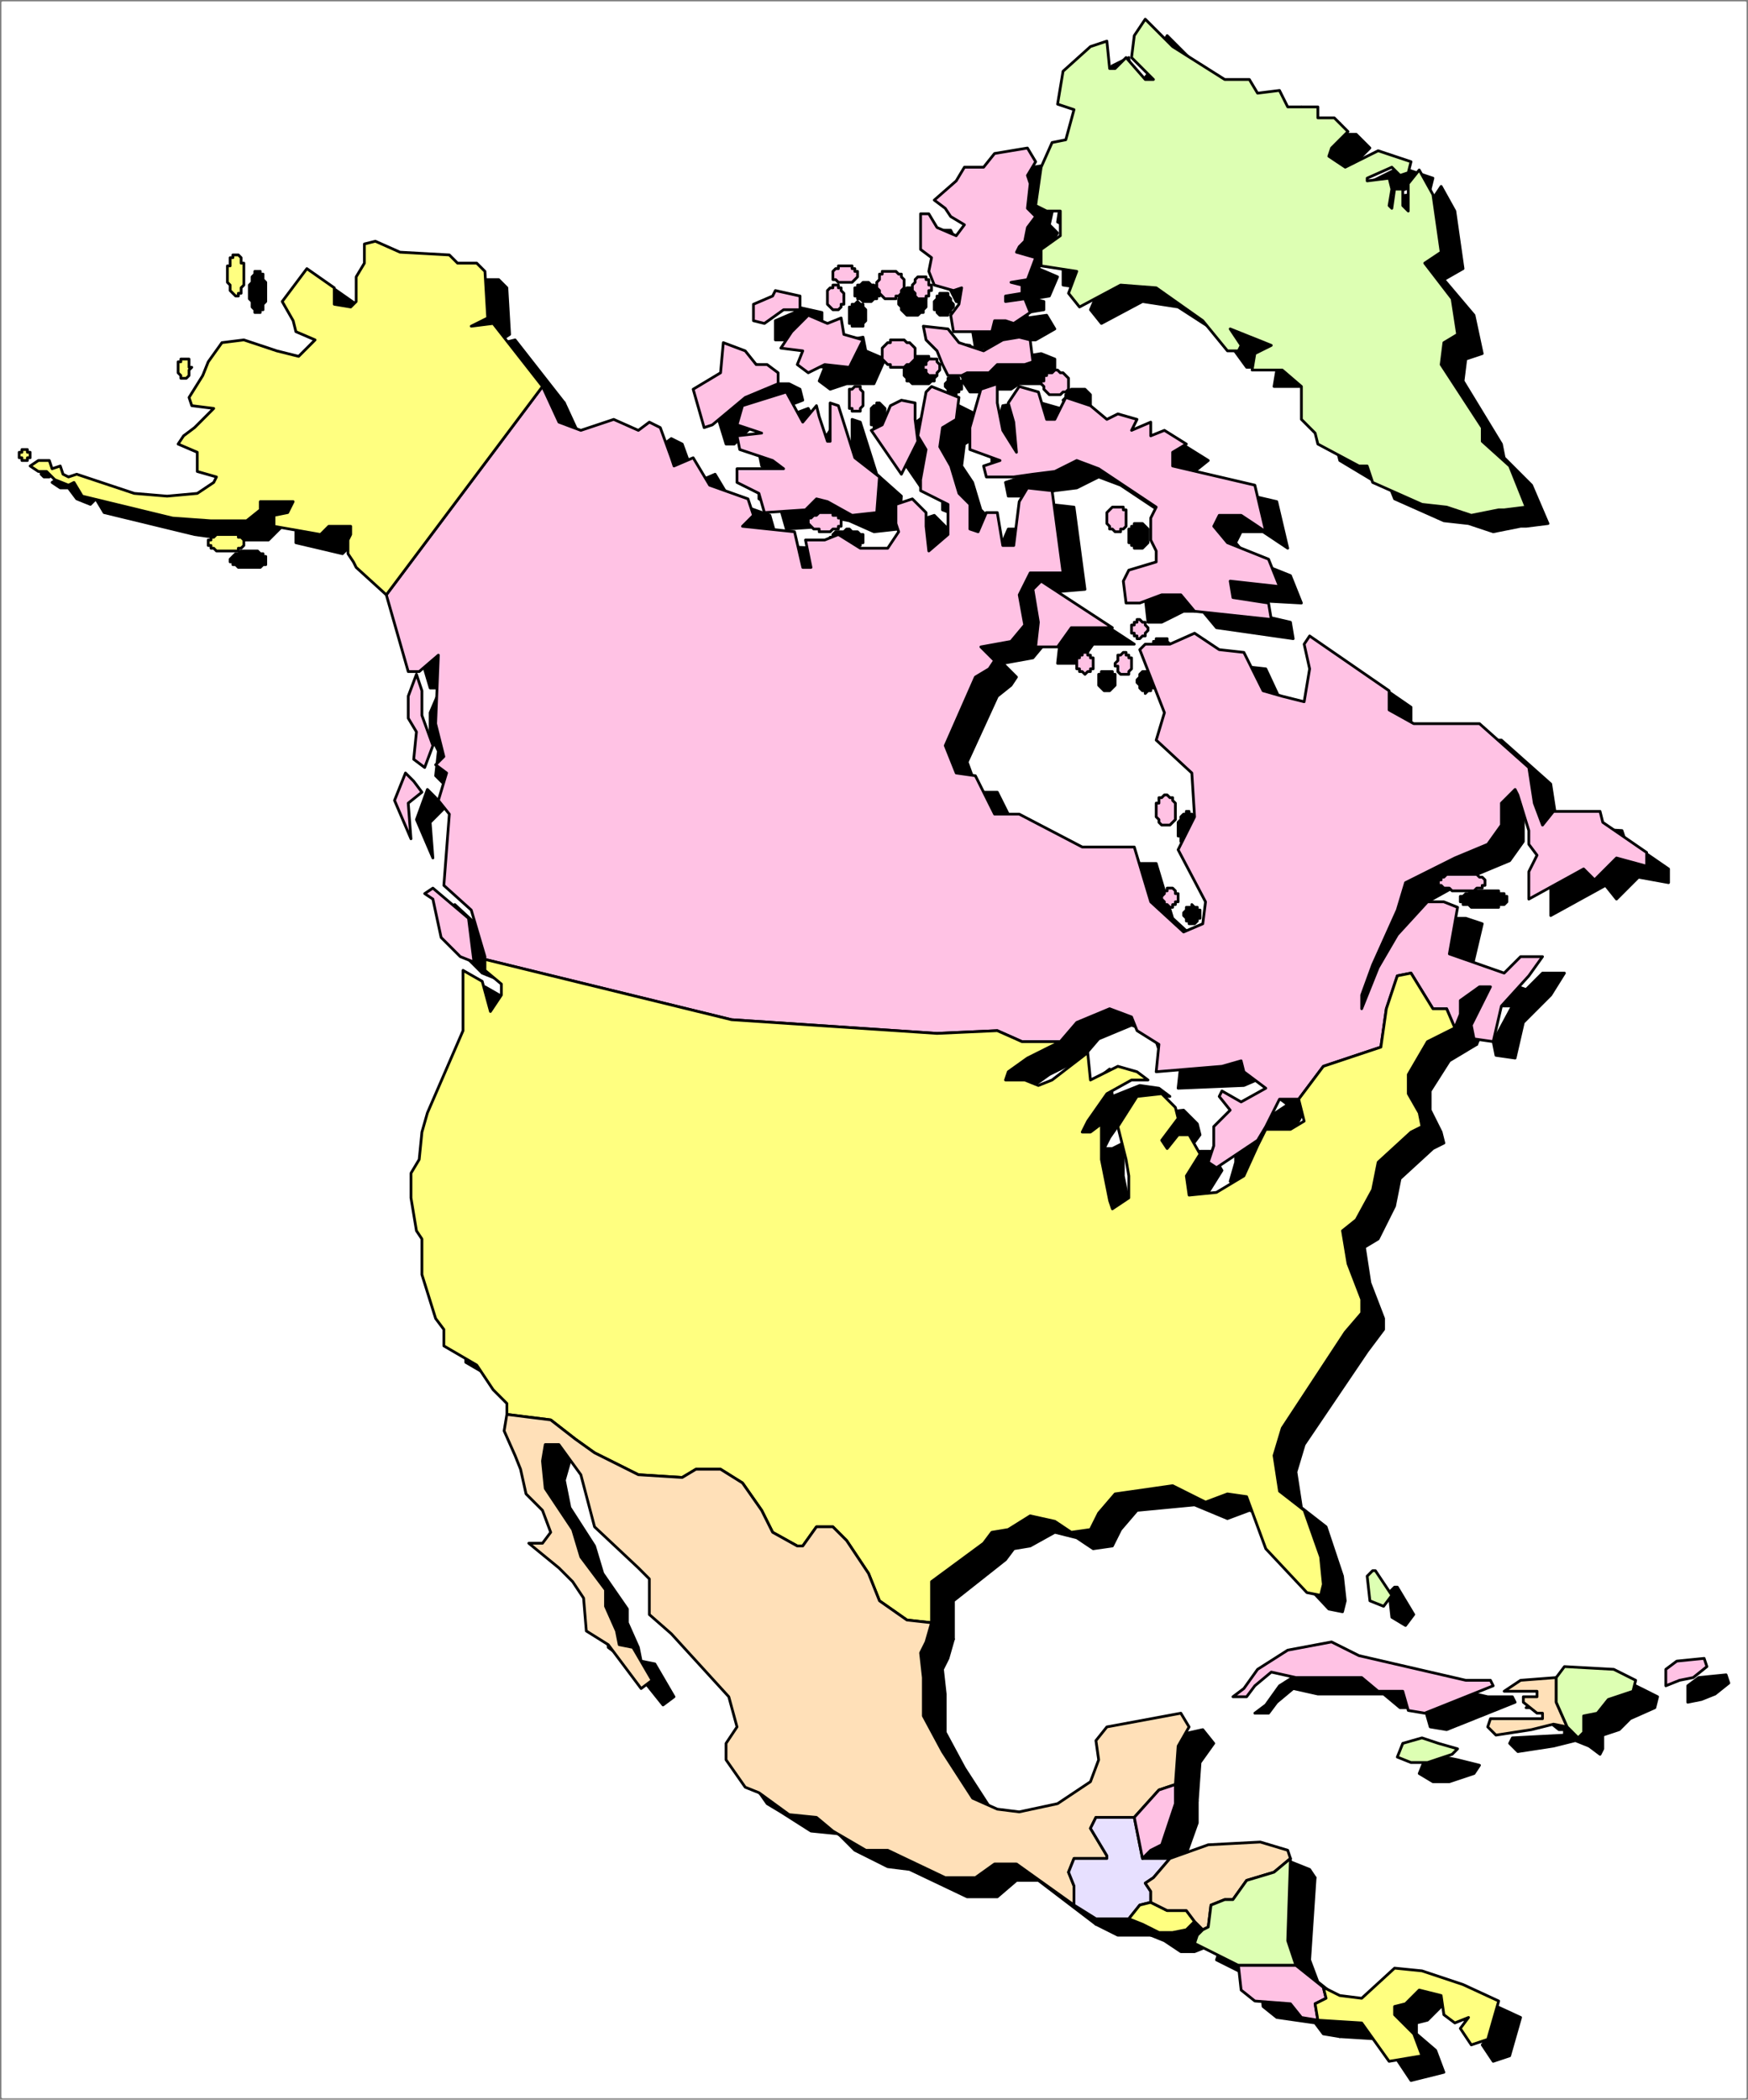 <svg xmlns="http://www.w3.org/2000/svg" fill-rule="evenodd" height="766" preserveAspectRatio="none" stroke-linecap="round" width="638"><rect width="100%" height="100%" fill="#808080" stroke="none"/><style>.brush2{fill:#000}.pen2{stroke:#000;stroke-width:1;stroke-linejoin:round}.brush3{fill:#ffc2e4}.brush4{fill:#ffff80}.brush5{fill:#ddffb3}.brush6{fill:#ffe0b8}</style><path style="fill:#fff;stroke:#fff;stroke-width:1;stroke-linejoin:round" d="M1 1h636v764H1z"/><path class="pen2 brush2" d="m185 357 90 22 75 4h22l9 3h14l6-7 12-5 8 3 2 6 8 5-1 9 24-1 7-3 1 4 8 6-9 6-7-4-1 1 4 5-6 7v6l-2 7 3 1 15-9 3-6 5-10h7l9-11 21-8 2-14 4-12h5l8 12h5l3 7 2-5v-5l7-4h4l-7 13 1 5 7 1 3-13 10-10 5-8h-8l-6 6-20-7 4-17-6-2h-6l-11 12-7 12-6 15v-4l4-11 9-21 3-9 18-10 12-5 5-7v-8l5-5 1 2 4 13v5l3 4-3 6v10l20-11 4 5 8-8 11 2v-5l-16-11-1-3-17-1-4 5-3-8-2-13-18-16h-24l-9-5v-7l-29-20-2 4 2 8-1 13-9-3-7-1-7-15-9-1-9-5-9 4h-9l-2 1 9 24-3 9 13 12 1 16-6 12 10 19-1 9-7 2-12-11-6-20h-19l-23-12h-9l-7-14h-7l-4-11 11-24 5-4 2-3-5-5 11-2 5-6-2-11 4-7 12-1-4-30-9-1-3 5-2 16h-4l-2-12h-4l-3 7h-3v-10l-4-4-3-10-4-6 1-8 5-3 1-7-10-5-2 2-3 16 3 5-2 12v4l10 4v11l-7 7-1-9v-6l-5-5-6 2v7l1 3-4 7h-10l-8-6-5 2h-7l2 10h-3l-3-13-19-1 4-4-2-7-14-5-6-10-7 3-1-3-4-11-4-2-4 3-10-4-11 5-8-4-6-13-57 77 8 27h4l7-6-1 26 3 11-3 3 4 4-3 9 4 5-2 26 10 9 5 18v1z"/><path class="pen2 brush2" d="m166 330 13 12 2 15-5-2-7-7-3-13-3-3 3-2zm-4-35-5 5 1 13-6-14 4-11 3 3 3 4zm-2-42 2 5v9l4 11-3 9-4-4 1-9-3-6v-8l3-7zm277 49v-2h0v-1l-1-1h0l-1-1h0-1v-1h-1v1h-1 0l-1 1h0v1l-1 1h0v5h1v2h1l1 1h1l1-1h1v-1l1-1h0v-3h0zm1 32v-2h-1v-1h0-1 0l-1-1v1h-1 0-1v1h0l-1 1v1h0l1 1h0v1h1v1h2l1-1h0v-1h1v-1h0zm-17-85v-3h-1v-1h-1 0-1 0-1 0l-1 1h0v1h0l-1 1v1l1 1h0v1h0l1 1h1v1l1-1h1v-1h1v-2h0zm-14-1h0v-2h-1v-1h-1 0-1 0-1 0-1v1h-1v2h0v2h0l1 1h0l1 1h2l1-1h0l1-1h0v-2h0zm20-12v-1l-1-1h0v-1h-1 0-1 0-1 0-1 0v1h-1v2h0v1l1 1h0l1 1h2v-1h1v-1l1-1h0zm-8-41h0v-2h0l-1-1h0l-1-1h0-2 0-1v1h-1v1h-1v2h0v3h1v1h1v1h3l1-1h0l1-1h0v-3h0zm131 133h0v-1h0-1v-1h-2v-1h-10l-1 1h-1 0l-1 1h0-1v1h0v1h1v1h2l1 1h10v-1h2l1-1h0v-1h0zM315 197v-1h0v-1h-1 0l-1-1h-1 0-1l-1-1h-1l-1 1h-2 0-1l-1 1h0v1h-1 0v1h0l1 1h0v1h2v1h6v-1h2v-1h1v-1h0zm83-51v-1h0v-1l-1-1h0l-1-1h-1 0-3 0-1l-1 1h0l-1 1h0v1l-1 1h0l1 1v1h0l1 1v1h2l1 1 1-1h2l1-1h0l1-1h0v-2h0zm-75 6v-2h0v-1l-1-1h0l-1-1h0-1v1h-1 0l-1 1h0v2h0v3h0v1h1v1h3v-1h1v-2h0v-1h0z"/><path class="pen2 brush2" d="m329 181-1 12-9 1-9-4-5-1-3 3-15 1-2-7-8-4v-5h17l-4-3-12-4-1-5 9-1-9-3 2-6 16-6 6 11 4-6 2 5 3 9h1v-15l3 1 6 19 9 8zm59 37 26 17h-15l-5 7h-8l1-9-2-12 3-3zm84 15-28-4-5-6h-7l-8 4h-5l-1-9 2-3 10-4v-4l-2-4v-8l2-4-21-14-8-3-8 4-8 1-7 2h-10l-1-5 6-2-11-4v-8l4-14 6-1v6l2 10 5 8-1-11-2-7 4-6 7 2 3 11h3l4-9 9 3 6 6 4-3 7 3-2 3 7-3v5l5-2 8 5-5 4v4l30 7 4 17-9-6h-8l-2 4 5 6 15 6 4 10-18-1 1 5 13 3 1 6zm-130-80-5-1-4 3-3 6-4 2 11 16 4-8 2-3-1-8v-7zm-49-7-13 5-6 5-6 6h-3l-4-13 10-7 1-10 8 2 4 6h4l4 2 1 4zm4-19 6-6 7 3 5-1 1 5 7 3-4 9h-10l-6 2-4-3 2-5-8-1 4-6zm86-67-12 2-4 5h-7l-3 5-8 7 4 3 2 3 5 4-3 4-7-3-3-6h-3v13l4 4-1 5 2 4 7 2 3-1-1 7-3 3 1 6h14l1-3h7l7-4-3-5-7 1v-2l6-1v-3l-4-1 6-1 3-7-7-3 1-2 2-2 1-4 3-5-3-3 2-9-2-3 3-5-3-5z"/><path class="pen2 brush2" d="M385 131v7l-3 2h-10l-3 2h-8l-2 1h-5l-2-3-2-6-4-4-1-5 9 1 4 6 9 2 7-4 6-1 5 2zm-95-17-7 3v7h4l7-5h6v-5l-9-2-1 2zm31-7v-2h-1 0l-1-1h0-1l-1-1h0-2l-1 1h0-1v1h-1v1h0v1h0v1h1v1h1l1 1h3l1-1h1v-1h1v-1h0zm-5 8v-2h0l-1-1h0v-1h-1 0l-1-1h0l-1 1h0-1v1h-1v1h0v3h0v2h1v1h4v-1h0l1-1v-1h0v-1h0zm22-5v-2h-1v-2h-1l-1-1h0-2 0-2l-1 1h0l-1 1h0v1l-1 1v1h0v1l1 1v1h0l1 1h0l1 1h4l1-1h1v-1l1-1h0v-2h0zm10 1h0l-1-1v-1h0l-1-1h0v-1h-2 0-1v1h-1v1h0l-1 1v1h0v2h1v1h0l1 1h3v-1h1v-1h0l1-1v-1h0zm-6 24v-1h0v-1l-1-1h0l-1-1h-1v-1h-5 0l-1 1h-1l-1 1h0l-1 1v1h0v3h0l1 1v1h1l1 1h6l1-1h1v-1l1-1h0v-2h0zm9 5h0v-1h-1v-1h0l-1-1h0-1 0-1v1h-1v1h0l-1 1h0v1l1 1h0v1h1l1 1h1v-1h1v-1h1v-2h0zM177 360v23l-13 30-2 6-1 10-3 5v9l2 12 2 3v13l5 16 3 4v6l12 7 6 9 5 5v5l16 1 9 8 7 5 16 7 16 1 5-3h9l8 5 7 10 4 9 9 5 2-1 4-7h7l5 5 8 12 4 10 10 7 9 1v-14l19-15 3-4 6-1 9-5 8 2 6 4 7-1 3-6 6-7 21-2 12 5 8-3 7 2 7 18 15 16 5 1 1-4-1-9-6-18-9-7-2-13 3-10 23-34 6-8v-4l-5-13-2-13 5-3 6-12 2-10 12-11 4-2-1-4-4-8v-7l7-11 10-6-3-7h-5l-8-12h-5l-4 12-2 14-21 8-9 11 2 8-5 3h-9l-3 6-5 11-10 6-10 1-1-7 5-8-4-7h-4l-4 6-2-4 6-8-1-4-5-5-9 1-7 11 2 13 2 5v8l-6 4-1-3-3-15v-12l-4 2h-3l2-4 7-10 9-5h6l-4-3-7-1-10 4-1-10-13 10-5 2-5-2h-7l1-3 7-5 12-6h-14l-9-3h-22l-75-4-90-22v3l6 6v4l-4 5-3-11-7-4zm-28-136 57-77-18-23-8 2 6-4-1-17-3-3h-7l-3-3-18-1-9-4-4 1v7l-3 5v9l-2 2h-6v-7l-10-7-9 12 5 7v4l7 4-6 5-8-1-12-4h-8l-5 7-2 5-5 8 1 3 8 2-7 7-4 2-2 3 7 3v7l7 2-1 2-6 4-11 1H57l-18-7h-6l-2-1-1-3-3 1-1-3h-4l-3 2 3 2h3l3 4 5 2 2-2 3 5 33 8 14 2h13l5-5v-3h12l-2 4-5 1v4l17 4 3-3h8v3l-1 2v4l2 3 1 3 11 10z"/><path class="pen2 brush2" d="M97 204h0v-1h0-1v-1h-1 0l-1-1h-6 0l-1 1h-1 0l-1 1h0l-1 1h0v1h1v1h1l1 1h8l1-1h1v-1h0v-1h0zm-19-63v-1l-1-1h0v-1h0l-1-1h0-1 0-1v1h0l-1 1h0v2h0v2h1v1h3v-1h0v-1l1-1h0zm-59 31h0v-1h-1 0v-1h-1 0-1v1h0-1v1h0v1h0l1 1h2l1-1h0v-1h0zm78-66v-1h0v-2l-1-1v-2h0-1v-1h0-1 0-1v1h0l-1 1h0v2l-1 1v1h0v4l1 1v2h0l1 1h0v1h2v-1h1v-1h0v-1l1-1v-4h0zm468 85-6-14-10-10-1-5-14-23 1-8 6-2-3-14-11-13 7-4-3-21-5-9-4 6v9l-2-2v-6h-3l-1 8-1-2 1-5-1-5-8 1v-1l9-3 3 2 3-1 1-4-12-4-12 6-6-3 1-4 6-6-5-5h-6v-4h-11l-3-6-8 2-3-5-9-1-19-12-10-10-4 7v8l7 8h-3l-7-9-4 5h-2l-1-11-6 3-10 8-2 12 6 3-3 11h-5l-4 10-2 13 4 2h5v9l-7 5v7l13 2-3 7 4 5 15-8 13 2 17 11 8 11h5l1-2-4-5 15 6-6 2-1 6h11l7 6v12l5 5 1 4 15 9h3l2 5 18 8 9 1 9 3 10-2h2l8-1zM193 523l16 1 9 8 7 5 16 7 16 1 5-3h9l8 5 7 10 4 9 9 5 2-1 4-7h7l5 5 8 12 4 10 10 7 9 1-2 7-2 4 1 9v14l7 13 11 17 9 4 8 2 14-3 12-9 3-8-1-7 4-4 27-6 4 5-5 7-1 14-6 3-9 9h-14l-2 5 6 9v2h-12l-2 4 2 6v7l-21-16h-8l-7 6h-11l-21-10-8-1-12-6-6-6-10-1-11-7-5-3-7-10v-6l4-6-3-11-21-23-8-7v-13l-4-4-16-14-5-20-8-11h-4l-2 7 2 10 9 14 3 10 9 13v5l4 9 1 5 5 1 7 12-4 3-12-15-8-6-1-12-4-6-5-5-11-9h5l3-4-3-8-6-6-4-14-4-9 1-5z"/><path class="pen2 brush2" d="M400 702v-7l-2-6 2-4h12v-2l-6-9 2-5h14l3 16h10l-6 6-3 2 2 3v4l-4 1-4 5h-12l-8-4z"/><path class="pen2 brush2" d="m422 669 9-9 6-3v8l-5 14-4 2-3 4-3-16zm19 41-5 2h-5l-6-4-5-2 4-5 4-1 6 3 7 1 3 4-3 2z"/><path class="pen2 brush2" d="m435 685 14-6 19-1 10 4 2 3-7 4-10 3-5 7h-3l-5 2-1 8-2 2-3-3-3-4-7-1-6-3v-4l-2-3 3-2 6-6z"/><path class="pen2 brush2" d="m480 685-7 4-10 3-5 7h-3l-5 2-1 8-2 2-2 1-1 3 16 8h21l-3-8 2-30zm1 38h-21l1 9 5 4 14 2 3 4 6 1-1-5 4-3-1-4-10-8z"/><path class="pen2 brush2" d="m491 731 1 4-4 3 1 5 16 1 10 15 12-3-3-8-7-6v-4l4-1 5-5 8 3 2 6 3 4 5-3-3 4 4 6 6-2 4-14-13-6-15-5h-10l-12 10h-8l-6-4zm-33-106 4-3 5-7 11-7 16-3 10 5 13 3 26 6h9l1 2-25 10-6-1-2-7h-9l-6-5h-24l-9-2-6 5-3 4h-5zm82 19-8-2-5-1-7 1-2 5 5 3h6l9-3 2-3zm36-26-13 1-6 4h12v2h-5v2l5 4h2v2l-19 1-1 2 3 3 13-2 8-2 5 2-4-10v-9z"/><path class="pen2 brush2" d="M576 618v9l4 10 4 3 1-2v-5l6-2 4-4 9-4 1-4-8-4-18-1-3 4zm-66-39 6 10-3 4-5-3-1-9 2-2h1zm120 32-10 1-4 3v6l5-1 5-2 5-4-1-3z"/><path class="pen2 brush3" d="m177 350 90 22 75 5 22-1 9 4h14l6-7 12-5 8 3 2 5 8 5-1 10 24-2 7-2 1 4 8 6-9 5-7-4-1 2 4 5-6 6v7l-2 6 3 2 15-10 3-5 5-10h7l9-12 21-7 2-14 4-12 5-1 8 13h5l3 7 2-5v-5l7-5h4l-7 14 1 5 7 1 3-13 10-11 5-7h-8l-6 6-20-7 3-17-5-2h-6l-11 12-7 12-6 15v-5l4-11 9-20 3-10 18-9 12-5 5-7v-8l5-5 1 2 4 13v5l3 4-3 6v10l20-11 4 4 8-8 11 3v-5l-16-11-1-4h-17l-4 5-3-8-2-13-18-16h-24l-9-5v-7l-29-20-2 3 2 9-2 12-8-2-7-2-7-14-9-1-9-6-9 4h-9l-2 2 9 23-3 10 13 12 1 16-6 12 10 19-1 8-7 3-12-11-6-20h-19l-23-12h-9l-7-14-7-1-4-10 11-25 5-3 2-3-5-5 11-2 5-6-2-11 4-8h12l-4-30-9-1-3 5-2 16h-4l-2-12h-4l-3 7-3-1v-9l-4-4-3-10-4-7 1-7 5-3 1-8-10-4-2 2-3 16 3 5-2 11v4l10 5v11l-7 6-1-9v-5l-5-5-6 2v7l1 3-4 6h-10l-8-5-5 2h-7l2 10h-3l-3-13-19-2 4-4-2-6-14-5-6-10-7 3-1-3-4-11-4-2-4 3-9-4-12 4-8-3-6-13-57 76 8 28h4l7-6-1 25 3 12-3 3 4 3-3 10 4 5-2 26 10 9 5 17v1z"/><path class="pen2 brush3" d="m158 324 13 11 2 16-5-2-7-7-3-14-3-2 3-2zm-4-35-5 4 1 13-6-14 4-10 3 3 3 4zm-2-43 2 6v9l4 11-3 8-4-3 1-10-3-5v-8l3-8zm277 50v-3h0l-1-1v-1h-1 0l-1-1h0-1 0l-1 1h0-1v2h-1v4h0v1l1 1v1h0l1 1h3l1-1h0l1-1v-2h0v-1h0zm1 31h0v-1h-1v-1h0l-1-1h0-1 0-1v1h-1v1h0l-1 1h0v1l1 1h0v1h1l1 1h1v-1h1v-1h1v-2h0zm-17-85h0v-2h-1v-1h0-1v-1h-1 0l-1 1h0-1v2h0l-1 1v1h1v2h0l1 1h3v-1h0l1-1h0v-2h0zm-14 0v-1h0v-1h-1v-1h-1v-1h-1 0-1v1h-1v1h-1v1h0v2h0v1h1v1h1l1 1h0l1-1h1v-1h1v-1h0v-1h0zm20-13h0l-1-1h0v-1h-1 0l-1-1h0-1v1h-1 0v1h-1v1h0v2h1v1h1v1h1l1-1h1v-1h0l1-1v-1h0zm-8-40v-1h0v-2h-1v-1h-1 0-2 0-1 0l-1 1h0l-1 1v1h0v3h0l1 1v1h1l1 1h2v-1h1l1-1v-1h0v-2h0zm131 133v-1h0l-1-1h0-1l-1-1h0-11l-1 1h0-1v1h-1 0v1h0v1h1l1 1h2l1 1h8l1-1h2v-1h1v-1h0zM307 190h0v-1h0-1v-1h-2v-1h-5 0l-1 1h-1 0l-1 1h0-1v1h0v1h0l1 1h0l1 1h2v1h4l1-1h2v-1h1v-1h0v-1h0zm83-50v-2h0l-1-1h0l-1-1h-1 0l-1-1h-1l-1 1h-1 0-1v1h-1v2h-1v1l1 1v1h0l1 1h0l1 1h4l1-1h1l1-1v-1h0v-1h0zm-75 6v-3h0l-1-1h0v-1h-1 0-1 0l-1 1h0-1v2h0v3h0v2h1v1h3v-1h0l1-1h0v-2h0z"/><path class="pen2 brush3" d="m321 174-1 13-9 1-9-5-4-1-4 4-15 1-2-7-8-4v-5h17l-4-3-12-4-1-5 9-1-9-3 2-7 16-5 6 11 5-6 1 4 3 9h1v-14l3 1 6 19 9 7zm59 38 26 17h-15l-5 7h-8l1-9-2-12 3-3zm84 14-28-3-5-6h-7l-8 3h-5l-1-8 2-4 10-3v-4l-2-4v-8l2-4-21-14-8-3-8 4-8 1-7 1h-10l-1-4 6-2-11-4v-8l4-14 6-2v7l2 10 5 8-1-11-2-7 4-6 7 2 3 10h3l4-8 9 3 6 5 4-2 7 2-2 4 7-3v5l5-2 8 5-5 3v5l30 7 4 17-9-6h-8l-2 4 5 6 15 6 4 10-18-2 1 6 13 2 1 6zm-130-79-5-1-4 2-3 7-4 2 11 16 4-8 2-4-1-8v-6z"/><path class="pen2 brush3" d="m284 140-12 5-6 5-6 5-3 1-4-14 10-6 1-11 8 3 4 5h4l4 3v4zm5-19 6-6 7 3 5-2 1 6 7 2-5 10-9-1-6 3-4-3 2-5-8-1 4-6zm86-67-12 2-4 5h-7l-3 5-8 7 4 3 2 3 5 3-3 4-7-3-3-5h-3v13l4 3-1 5 2 5 7 2 3-1-1 6-3 4 1 6h14l1-4h4l3 1 6-4-2-5-7 1v-2l6-1v-3l-4-1 6-1 3-8-7-2 1-2 2-2 1-5 3-4-3-3 1-9-1-3 3-5-3-5z"/><path class="pen2 brush3" d="m376 124 1 8-3 1h-10l-3 3h-8l-2 1h-5l-2-4-2-5-4-4-1-5 9 1 4 5 9 3 7-4 6-1 4 1zm-94-16-7 3v6l4 1 7-5h6v-5l-9-2-1 2zm31-8h0v-1h-1v-1h-1v-1h-2 0-3v1h-1 0l-1 1h0v1h0v2h1l1 1h5l1-1h0l1-1h0v-1h0zm-5 9v-2h0l-1-1v-1h0-1v-1h-1 0-1v1h-1 0l-1 1v1h0v2h0v2h0l1 1h0l1 1h2l1-1h0v-1h1v-2h0zm22-5v-2l-1-1h0v-1h-1l-1-1h0-2 0-3v1h-1v2l-1 1h0v2l1 1v1h0l1 1h0l1 1h4v-1h1l1-1h0v-1l1-1h0v-1h0zm10 1v-1h-1v-2h-1v-1h0-2 0-1 0l-1 1h0v1l-1 1h0v2h0l1 1v1h0l1 1h3v-1h1v-2h1v-1h0zm-6 24v-2h0l-1-1h0l-1-1h-1l-1-1h0-5v1h-1l-1 1h0l-1 1h0v3h0v1l1 1h0l1 1h1v1h5l1-1h1l1-1h0l1-1v-1h0v-1h0zm9 5v-1h0l-1-1h0v-1h-1 0-1 0-1 0l-1 1h0v1h-1v2h1v1h0l1 1h3v-1h0l1-1h0v-1h0z"/><path class="pen2 brush4" d="M169 354v22l-13 30-2 7-1 10-3 5v9l2 12 2 3v13l5 16 3 4v6l12 7 6 9 5 5v4l16 2 9 7 7 5 16 8 16 1 5-3h9l8 5 7 10 4 8 9 5h2l5-7h6l5 5 8 12 4 10 10 7 9 1v-15l19-14 3-4 6-1 8-5 9 2 6 4 7-1 3-6 6-7 21-3 12 6 8-3 7 1 7 19 15 16 5 1 1-4-1-10-6-17-9-7-2-13 3-10 23-35 6-7v-5l-5-13-2-12 5-4 6-11 2-10 12-11 4-2-1-5-4-7v-7l7-12 10-5-3-7h-5l-8-13-5 1-4 12-2 14-21 7-9 12 2 8-5 3h-9l-3 6-5 11-10 6-10 1-1-7 5-8-4-7h-4l-4 5-2-3 6-8-1-4-5-5-9 1-7 11 3 12 1 6v8l-6 4-1-3-3-15v-13l-4 3h-3l2-4 7-10 9-5h6l-4-3-7-2-10 5-1-10-13 10-5 2-5-2h-7l1-3 7-5 12-6h-14l-9-4-22 1-75-5-90-22v4l6 5v4l-4 6-3-11-7-4zm-28-137 57-76-18-23-8 1 6-3-1-17-3-3h-7l-3-3-18-1-9-4-4 1v7l-3 5v9l-2 2-6-1v-6l-10-7-9 12 4 7 1 4 7 3-6 6-8-2-12-4-8 1-5 7-2 5-5 8 1 3 8 1-7 7-4 3-2 3 7 3v7l7 2-1 2-6 4-11 1-12-1-18-6-3-1-3 1-2-1-1-3-3 1-1-3h-4l-3 2 3 2h3l3 3 5 2 2-1 3 5 33 8 14 1h13l5-4v-3h12l-2 4-5 1v4l17 3 3-3h8v3l-1 2v5l2 3 1 2 11 10z"/><path class="pen2 brush4" d="M89 198h0v-1h0l-1-1h0-1v-1h-7 0-1l-1 1h0-1v1h-1v1h0v1h1v1h1l1 1h8v-1h1l1-1h0v-1h0zm-19-64h-1v-2h0v-1h-1 0-1 0-1 0v1h-1v2h0v2h0l1 1h0v1h2l1-1h0v-1h0v-1l1-1h0zm-59 32h0v-1h-1v-1h0-1 0-1 0v1H7v1h0v1h1v1h2v-1h1v-1h0zm78-66v-4h-1v-2h0l-1-1h0-1 0-1 0v1h-1v3h-1v6l1 1v2h0l1 1h0l1 1h1v-1h1v-1h0v-1l1-1v-4h0z"/><path class="pen2 brush5" d="m557 185-6-15-10-9v-5l-15-23 1-8 5-3-2-13-10-13 6-4-3-21-5-9-4 5v10l-2-2v-6h-3l-1 7-1-1 1-6-1-4-8 1v-1l9-4 3 3 3-1 1-4-12-4-12 6-6-4 1-3 6-6-5-5h-6v-4h-11l-3-6-8 1-3-5h-9l-19-12-10-10-4 6-1 8 8 8h-3l-7-8-4 4h-2l-1-10-6 2-10 9-2 12 6 2-3 11-5 1-4 9-2 14 4 2h5v9l-7 5v6l13 2-3 8 4 5 15-8 13 1 17 12 9 11h4l1-2-4-6 15 6-6 3-1 6h11l7 6v12l5 5 1 4 15 8h3l2 6 18 8 9 1 9 3 10-2h2l8-1z"/><path class="pen2 brush6" d="m185 516 16 2 9 7 7 5 16 8 16 1 5-3h9l8 5 7 10 4 8 9 5h2l5-7h6l5 5 8 12 4 10 10 7 9 1-2 7-2 4 1 9v14l7 13 11 17 9 4 8 1 14-3 12-8 3-8-1-7 4-5 27-5 3 5-4 7-1 14-6 2-9 10h-14l-2 4 6 10v1h-12l-2 5 2 5v7l-21-15h-8l-7 5h-11l-21-10h-8l-12-7-6-5-10-1-11-8-5-2-7-10v-6l4-6-3-11-21-23-8-7v-13l-4-4-16-15-5-19-8-11h-5l-1 6 1 10 10 15 3 10 9 12v6l4 9 1 5 5 1 7 12-4 3-12-16-8-5-1-12-4-6-5-5-11-9h5l3-4-3-8-6-6-2-9-2-5-4-9 1-6z"/><path class="pen2" style="fill:#e7e0ff" d="M392 695v-7l-2-5 2-5h12v-1l-6-10 2-4h14l3 15h10l-6 7-3 2 2 3v4l-4 1-4 5h-12l-8-5z"/><path class="pen2 brush3" d="m414 663 9-10 6-2v7l-5 15-4 2-3 3-3-15z"/><path class="pen2 brush4" d="m433 704-5 1h-5l-6-3-5-2 4-5 4-1 6 3h7l3 4-3 3z"/><path class="pen2 brush6" d="m427 678 14-5 19-1 10 3 1 3-6 5-10 3-5 7h-3l-5 2-1 8-2 1-3-3-3-4h-7l-6-3v-4l-2-3 3-2 6-7z"/><path class="pen2 brush5" d="m471 678-6 5-10 3-5 7h-3l-5 2-1 8-2 1-2 2-1 3 16 8h21l-3-9 1-30z"/><path class="pen2 brush3" d="M473 717h-21l1 9 5 4 13 1 4 5 6 1-1-6 4-2-1-4-10-8z"/><path class="pen2 brush4" d="m483 725 1 4-4 2 1 6 16 1 10 14 12-2-3-8-7-7v-3l4-1 5-5 8 2 1 7 4 3 5-2-3 4 4 6 6-2 4-14-13-6-15-5-10-1-12 11-8-1-6-3z"/><path class="pen2 brush3" d="m450 619 4-3 5-7 11-7 16-3 10 5 13 3 26 6h9l1 2-25 10-6-1-2-7h-9l-6-5h-24l-9-2-6 5-3 4h-5z"/><path class="pen2 brush5" d="m532 638-7-2-6-2-7 2-2 5 5 2h6l9-3 2-2z"/><path class="pen2 brush6" d="m568 612-13 1-6 4h12v2h-5v2l5 4h2v2h-19l-1 3 3 3 13-2 8-2 5 1-4-9v-9z"/><path class="pen2 brush5" d="M568 612v9l4 9 4 4 2-2v-6l5-1 4-5 9-3 1-4-8-4-18-1-3 4zm-66-39 6 9-3 4-5-2-1-9 2-2h1z"/><path class="pen2 brush3" d="m622 605-10 1-4 3v6l5-2 5-1 5-4-1-3z"/></svg>
